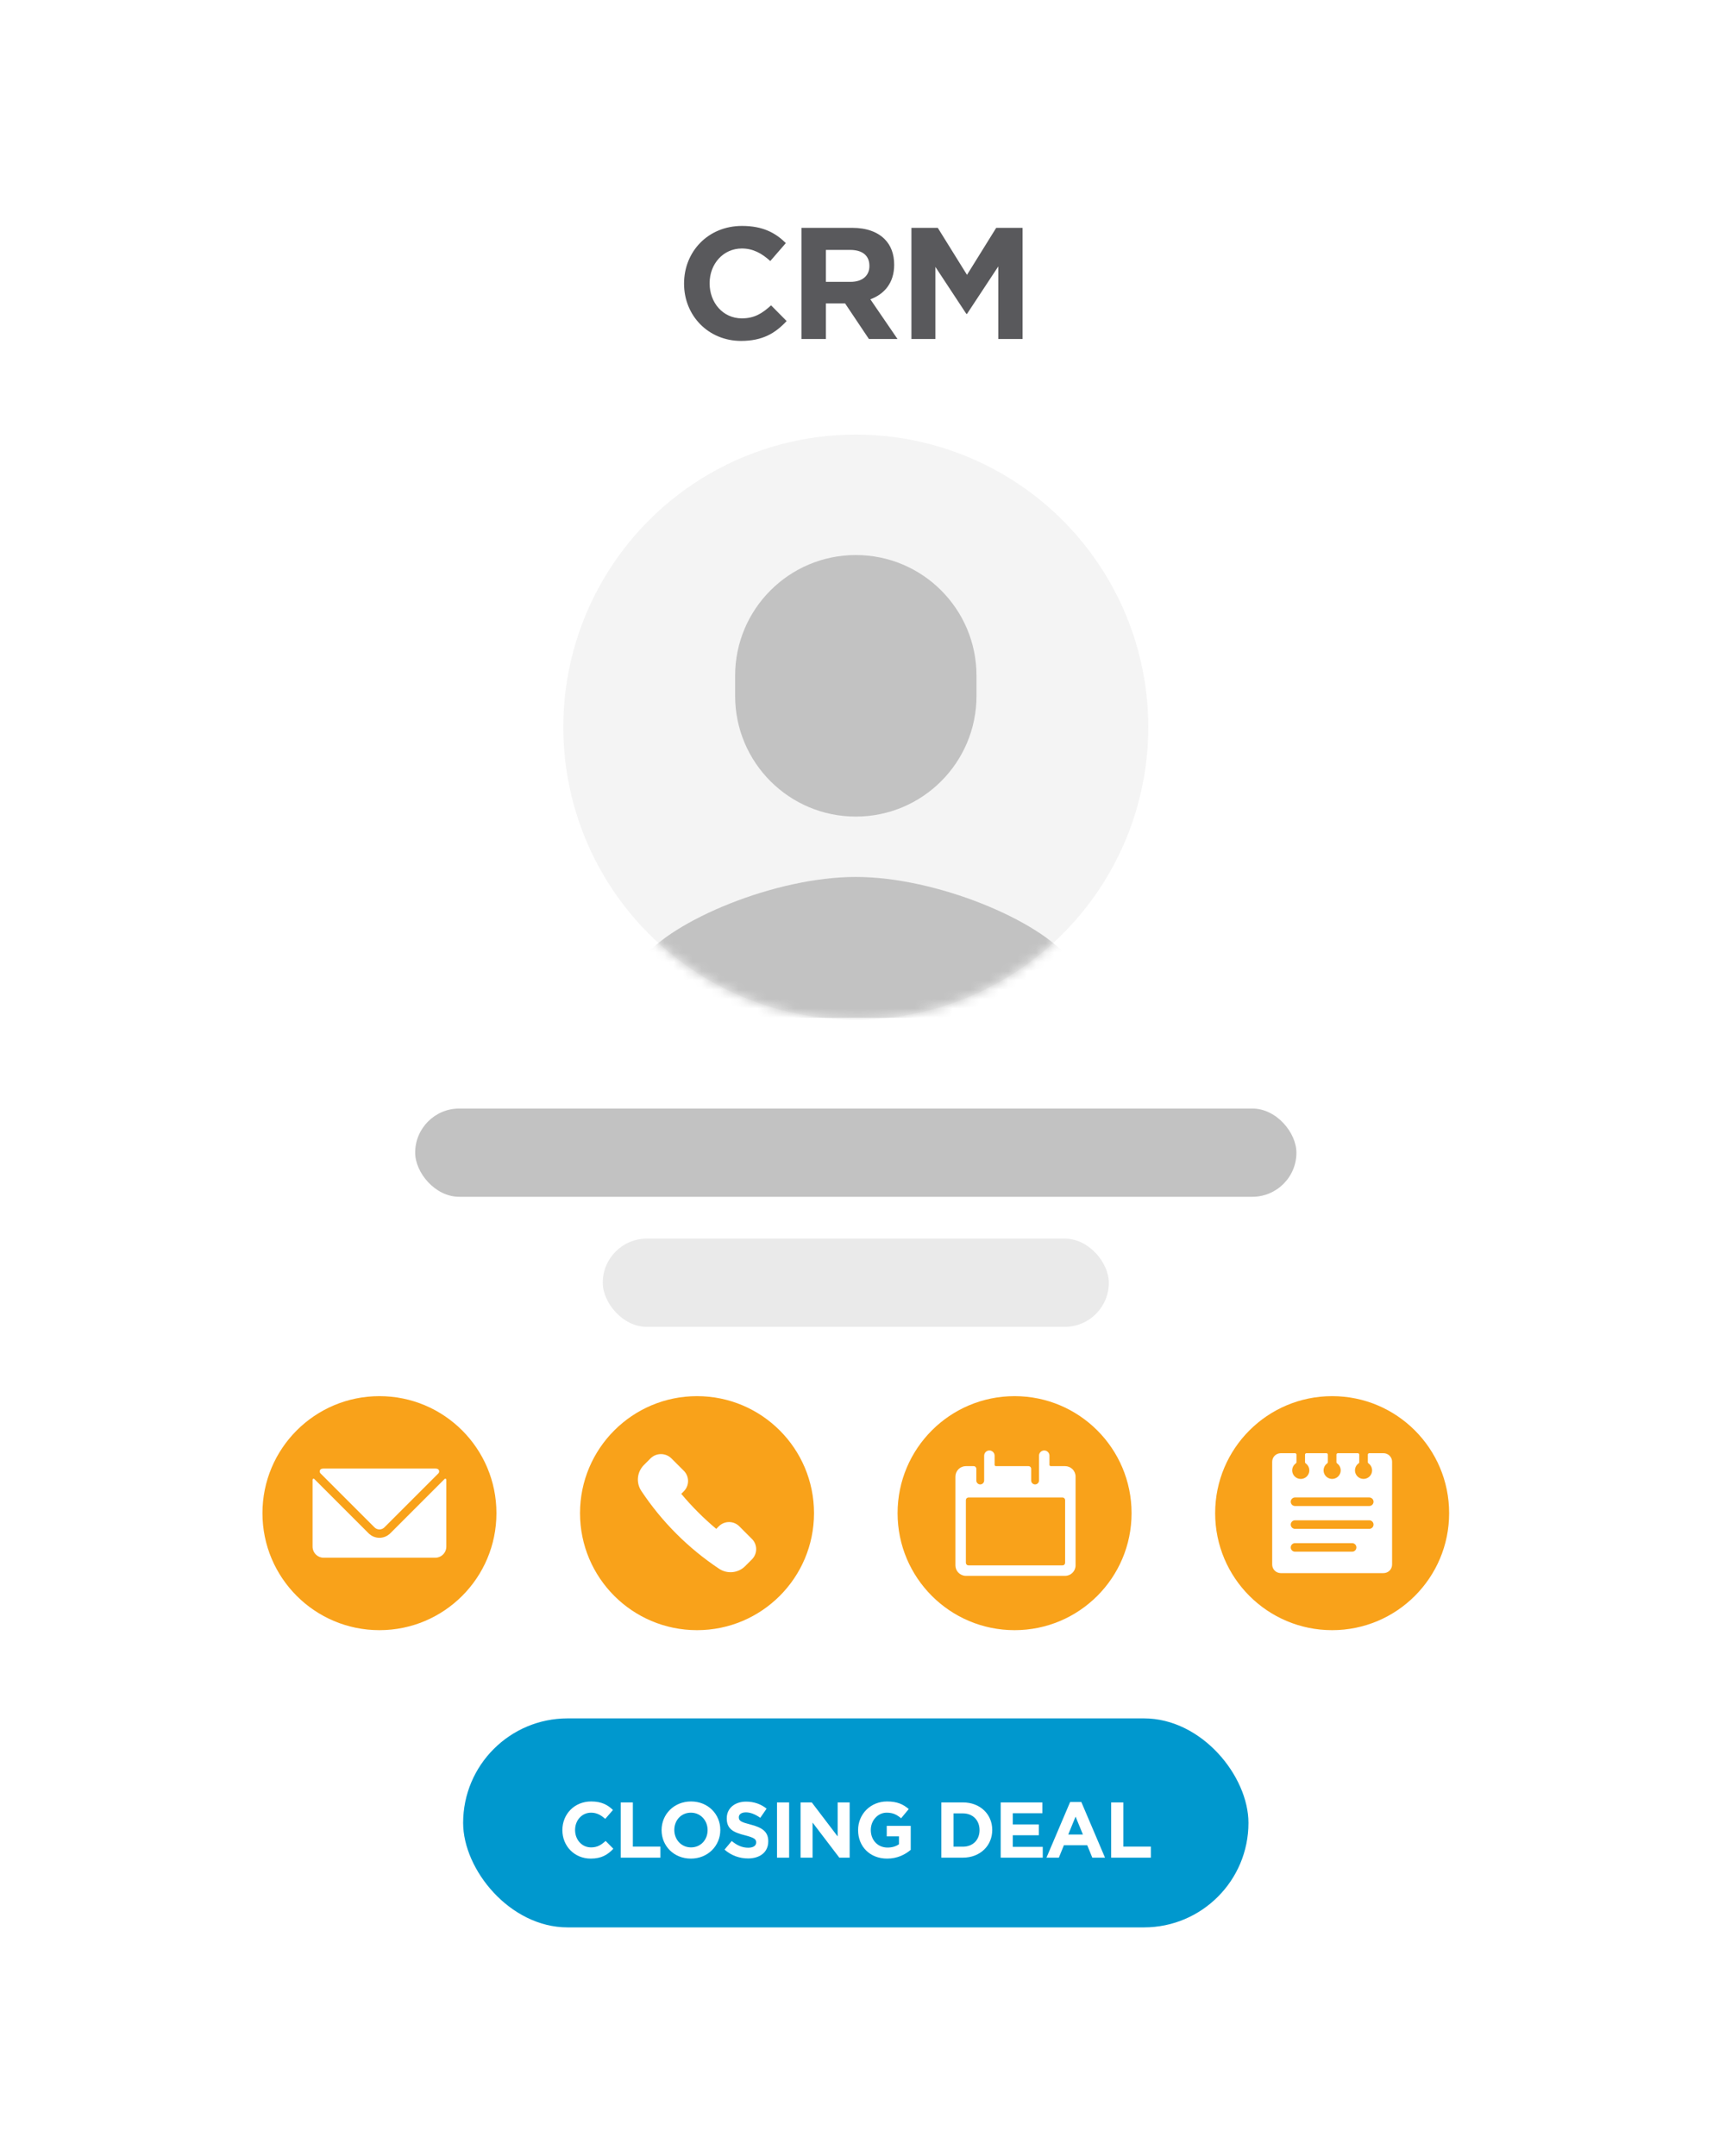 <svg xmlns="http://www.w3.org/2000/svg" width="185" height="232" viewBox="0 0 185 232" fill="none"><rect width="184.202" height="231.668" rx="10" fill="white"></rect><circle cx="75.013" cy="162.819" r="12.591" fill="#F9A21A"></circle><path d="M80.919 165.591L79.562 164.233C79.418 164.088 79.246 163.974 79.057 163.895C78.868 163.817 78.665 163.777 78.461 163.777C78.256 163.777 78.054 163.817 77.865 163.895C77.676 163.974 77.504 164.088 77.36 164.233L77.083 164.51C75.719 163.367 74.459 162.106 73.318 160.74L73.595 160.463C73.886 160.171 74.05 159.775 74.05 159.362C74.05 158.95 73.886 158.554 73.595 158.261L72.235 156.905C71.938 156.622 71.543 156.463 71.132 156.463C70.722 156.463 70.327 156.622 70.03 156.905L69.288 157.65C68.932 158.009 68.71 158.48 68.659 158.983C68.609 159.487 68.733 159.992 69.011 160.415C71.223 163.747 74.078 166.603 77.41 168.815C77.834 169.09 78.339 169.213 78.842 169.163C79.346 169.112 79.817 168.892 80.177 168.538L80.922 167.793C81.067 167.648 81.182 167.477 81.26 167.288C81.338 167.099 81.379 166.897 81.379 166.692C81.379 166.488 81.338 166.285 81.26 166.096C81.182 165.908 81.067 165.736 80.922 165.592L80.919 165.591Z" fill="white"></path><circle cx="109.189" cy="162.819" r="12.591" fill="#F9A21A"></circle><path d="M114.629 157.759H113.083C113.045 157.759 113.01 157.745 112.983 157.718C112.957 157.692 112.942 157.656 112.942 157.619V156.635C112.942 156.486 112.883 156.343 112.778 156.238C112.672 156.132 112.529 156.073 112.38 156.073C112.231 156.073 112.088 156.132 111.983 156.238C111.877 156.343 111.818 156.486 111.818 156.635V159.305C111.818 159.417 111.774 159.524 111.695 159.603C111.615 159.682 111.508 159.727 111.396 159.727C111.285 159.727 111.177 159.682 111.098 159.603C111.019 159.524 110.975 159.417 110.975 159.305V158.04C110.975 157.966 110.945 157.894 110.893 157.842C110.84 157.789 110.768 157.759 110.694 157.759H107.181C107.143 157.759 107.108 157.745 107.081 157.718C107.055 157.692 107.04 157.657 107.04 157.619V156.635C107.04 156.486 106.981 156.343 106.875 156.238C106.77 156.132 106.627 156.073 106.478 156.073C106.329 156.073 106.186 156.132 106.08 156.238C105.975 156.343 105.916 156.486 105.916 156.635V159.305C105.916 159.417 105.871 159.524 105.792 159.603C105.713 159.682 105.606 159.727 105.494 159.727C105.382 159.727 105.275 159.682 105.196 159.603C105.117 159.524 105.073 159.417 105.073 159.305V158.04C105.073 157.966 105.043 157.894 104.99 157.842C104.938 157.789 104.866 157.759 104.792 157.759H103.948C103.65 157.759 103.364 157.878 103.153 158.089C102.943 158.299 102.824 158.585 102.824 158.884V168.439C102.824 168.738 102.943 169.024 103.153 169.234C103.364 169.445 103.65 169.564 103.948 169.564H114.629C114.927 169.564 115.213 169.445 115.423 169.234C115.634 169.024 115.753 168.738 115.753 168.439V158.884C115.753 158.585 115.634 158.299 115.423 158.089C115.213 157.878 114.927 157.759 114.629 157.759ZM114.347 168.439H104.229C104.155 168.439 104.083 168.41 104.031 168.357C103.978 168.304 103.948 168.233 103.948 168.158V161.413C103.948 161.339 103.978 161.267 104.031 161.214C104.083 161.162 104.155 161.132 104.229 161.132H114.347C114.422 161.132 114.494 161.162 114.546 161.214C114.599 161.267 114.629 161.339 114.629 161.413V168.158C114.629 168.233 114.599 168.304 114.546 168.357C114.494 168.41 114.422 168.439 114.347 168.439Z" fill="white"></path><circle cx="143.366" cy="162.819" r="12.591" fill="#F9A21A"></circle><path d="M148.896 156.367H147.36C147.319 156.367 147.28 156.383 147.251 156.412C147.223 156.441 147.206 156.48 147.206 156.52V157.332C147.206 157.356 147.212 157.379 147.222 157.401C147.233 157.422 147.249 157.441 147.268 157.455C147.43 157.567 147.552 157.728 147.616 157.915C147.68 158.101 147.682 158.304 147.623 158.492C147.563 158.68 147.445 158.844 147.285 158.959C147.126 159.075 146.933 159.137 146.736 159.135C146.539 159.133 146.347 159.068 146.19 158.95C146.032 158.831 145.917 158.665 145.861 158.476C145.804 158.287 145.81 158.085 145.878 157.899C145.945 157.714 146.07 157.555 146.234 157.446C146.251 157.433 146.265 157.416 146.274 157.396C146.282 157.377 146.286 157.355 146.283 157.334V156.52C146.283 156.48 146.267 156.441 146.238 156.412C146.21 156.383 146.171 156.367 146.13 156.367H143.98C143.94 156.367 143.901 156.383 143.872 156.412C143.843 156.441 143.827 156.48 143.827 156.52V157.325C143.826 157.352 143.832 157.379 143.845 157.403C143.857 157.427 143.876 157.447 143.899 157.462C144.058 157.575 144.178 157.736 144.24 157.922C144.302 158.107 144.303 158.308 144.244 158.494C144.184 158.68 144.067 158.843 143.91 158.958C143.752 159.074 143.561 159.136 143.366 159.136C143.17 159.136 142.98 159.074 142.822 158.958C142.664 158.843 142.547 158.68 142.487 158.494C142.428 158.308 142.429 158.107 142.492 157.922C142.554 157.736 142.673 157.575 142.833 157.462C142.855 157.449 142.874 157.429 142.887 157.406C142.9 157.383 142.906 157.357 142.905 157.33V156.52C142.905 156.48 142.889 156.441 142.86 156.412C142.831 156.383 142.792 156.367 142.751 156.367H140.601C140.56 156.367 140.521 156.383 140.492 156.412C140.463 156.441 140.447 156.48 140.447 156.52V157.326C140.446 157.352 140.452 157.379 140.464 157.402C140.476 157.426 140.494 157.446 140.516 157.46C140.677 157.573 140.797 157.733 140.861 157.919C140.924 158.105 140.926 158.306 140.867 158.493C140.808 158.68 140.691 158.843 140.533 158.959C140.375 159.075 140.184 159.138 139.988 159.138C139.792 159.138 139.601 159.075 139.443 158.959C139.285 158.843 139.168 158.68 139.109 158.493C139.05 158.306 139.052 158.105 139.115 157.919C139.178 157.733 139.299 157.573 139.46 157.46C139.48 157.447 139.497 157.429 139.508 157.407C139.52 157.386 139.526 157.362 139.526 157.338V156.52C139.526 156.48 139.509 156.441 139.481 156.412C139.452 156.383 139.413 156.367 139.372 156.367H137.836C137.591 156.367 137.357 156.464 137.184 156.637C137.011 156.81 136.914 157.044 136.914 157.288V168.349C136.914 168.593 137.011 168.828 137.184 169C137.357 169.173 137.591 169.27 137.836 169.27H148.896C149.141 169.27 149.375 169.173 149.548 169C149.721 168.828 149.818 168.593 149.818 168.349V157.288C149.818 157.044 149.721 156.81 149.548 156.637C149.375 156.464 149.141 156.367 148.896 156.367ZM145.517 166.966H139.372C139.25 166.966 139.132 166.918 139.046 166.831C138.96 166.745 138.911 166.628 138.911 166.505C138.911 166.383 138.96 166.266 139.046 166.179C139.132 166.093 139.25 166.044 139.372 166.044H145.517C145.639 166.044 145.756 166.093 145.842 166.179C145.929 166.266 145.977 166.383 145.977 166.505C145.977 166.628 145.929 166.745 145.842 166.831C145.756 166.918 145.639 166.966 145.517 166.966V166.966ZM147.36 164.508H139.372C139.25 164.508 139.132 164.46 139.046 164.373C138.96 164.287 138.911 164.17 138.911 164.047C138.911 163.925 138.96 163.808 139.046 163.722C139.132 163.635 139.25 163.587 139.372 163.587H147.36C147.482 163.587 147.599 163.635 147.686 163.722C147.772 163.808 147.821 163.925 147.821 164.047C147.821 164.17 147.772 164.287 147.686 164.373C147.599 164.46 147.482 164.508 147.36 164.508V164.508ZM147.36 162.05H139.372C139.25 162.05 139.132 162.002 139.046 161.916C138.96 161.829 138.911 161.712 138.911 161.59C138.911 161.467 138.96 161.35 139.046 161.264C139.132 161.177 139.25 161.129 139.372 161.129H147.36C147.482 161.129 147.599 161.177 147.686 161.264C147.772 161.35 147.821 161.467 147.821 161.59C147.821 161.712 147.772 161.829 147.686 161.916C147.599 162.002 147.482 162.05 147.36 162.05Z" fill="white"></path><g filter="url(#filter0_d_1900_605)"><circle cx="40.836" cy="162.819" r="12.591" fill="#F9A21A"></circle><path d="M47.967 159.119C47.947 159.11 47.925 159.108 47.904 159.112C47.882 159.116 47.863 159.126 47.847 159.142L42.001 164.987C41.691 165.296 41.272 165.47 40.835 165.47C40.397 165.47 39.978 165.296 39.669 164.987L33.825 159.142C33.809 159.126 33.79 159.116 33.768 159.112C33.747 159.107 33.725 159.11 33.705 159.119C33.685 159.127 33.668 159.141 33.657 159.159C33.645 159.177 33.639 159.198 33.639 159.219V166.417C33.639 166.735 33.765 167.04 33.99 167.265C34.215 167.49 34.52 167.617 34.838 167.617H46.835C47.153 167.617 47.458 167.49 47.683 167.265C47.908 167.04 48.034 166.735 48.034 166.417V159.219C48.035 159.198 48.028 159.177 48.016 159.159C48.004 159.141 47.987 159.127 47.967 159.119V159.119Z" fill="white"></path><path d="M40.305 164.352C40.446 164.493 40.637 164.571 40.836 164.571C41.034 164.571 41.225 164.493 41.366 164.352L47.176 158.542C47.215 158.503 47.243 158.454 47.255 158.399C47.268 158.345 47.266 158.289 47.248 158.236C47.182 158.039 46.999 158.021 46.834 158.021H34.838C34.673 158.021 34.488 158.039 34.423 158.236C34.406 158.289 34.404 158.345 34.416 158.399C34.429 158.454 34.457 158.503 34.496 158.542L40.305 164.352Z" fill="white"></path></g><rect x="44.68" y="119.281" width="94.842" height="9.497" rx="4.749" fill="#C2C2C2"></rect><rect x="64.869" y="133.276" width="54.464" height="9.497" rx="4.749" fill="#EAEAEA"></rect><circle cx="92.101" cy="78.24" r="31.478" fill="#F4F4F4"></circle><mask id="mask0_1900_605" style="mask-type:alpha" maskUnits="userSpaceOnUse" x="60" y="46" width="64" height="64"><circle cx="92.101" cy="78.24" r="31.478" fill="#F1F1F1"></circle></mask><g mask="url(#mask0_1900_605)"><path d="M105.092 72.713C105.092 65.539 99.278 59.724 92.104 59.724C84.93 59.724 79.115 65.539 79.115 72.713C79.115 73.079 79.115 74.512 79.115 74.878C79.115 82.052 84.93 87.866 92.104 87.866C99.278 87.866 105.092 82.052 105.092 74.878C105.092 74.512 105.092 73.079 105.092 72.713Z" fill="#C2C2C2"></path><path d="M115.104 103.214C111.902 99.053 100.771 94.36 92.1 94.36C83.428 94.36 72.301 99.051 69.099 103.214C67.121 105.788 69.006 109.513 72.251 109.513H111.952C115.197 109.513 117.083 105.788 115.104 103.214Z" fill="#C2C2C2"></path></g><path d="M79.754 36.683C76.234 36.683 73.619 33.966 73.619 30.532V30.497C73.619 27.097 76.182 24.311 79.856 24.311C82.112 24.311 83.462 25.063 84.573 26.157L82.898 28.088C81.975 27.251 81.035 26.738 79.839 26.738C77.823 26.738 76.37 28.413 76.37 30.463V30.497C76.37 32.548 77.788 34.257 79.839 34.257C81.206 34.257 82.043 33.71 82.983 32.856L84.658 34.547C83.428 35.863 82.061 36.683 79.754 36.683ZM86.252 36.478V24.517H91.72C93.241 24.517 94.42 24.944 95.206 25.73C95.873 26.396 96.231 27.336 96.231 28.464V28.498C96.231 30.429 95.189 31.642 93.668 32.206L96.59 36.478H93.514L90.951 32.651H88.884V36.478H86.252ZM88.884 30.326H91.549C92.831 30.326 93.566 29.643 93.566 28.635V28.601C93.566 27.473 92.78 26.892 91.498 26.892H88.884V30.326ZM98.088 36.478V24.517H100.925L104.069 29.575L107.213 24.517H110.05V36.478H107.435V28.669L104.069 33.778H104.001L100.669 28.72V36.478H98.088Z" fill="#59595C"></path><g filter="url(#filter1_d_1900_605)"><rect x="49.843" y="184.902" width="84.517" height="22.489" rx="11.244" fill="#0098CE"></rect></g><path d="M63.572 199.99C64.719 199.99 65.398 199.582 66.01 198.928L65.177 198.087C64.71 198.512 64.294 198.784 63.615 198.784C62.596 198.784 61.891 197.935 61.891 196.916V196.899C61.891 195.88 62.613 195.047 63.615 195.047C64.209 195.047 64.676 195.302 65.135 195.718L65.967 194.759C65.415 194.215 64.744 193.841 63.623 193.841C61.798 193.841 60.524 195.226 60.524 196.916V196.933C60.524 198.639 61.823 199.99 63.572 199.99ZM66.802 199.888H71.073V198.699H68.109V193.943H66.802V199.888ZM74.352 199.99C76.186 199.99 77.519 198.605 77.519 196.916V196.899C77.519 195.209 76.203 193.841 74.369 193.841C72.535 193.841 71.201 195.226 71.201 196.916V196.933C71.201 198.622 72.518 199.99 74.352 199.99ZM74.369 198.784C73.316 198.784 72.569 197.935 72.569 196.916V196.899C72.569 195.88 73.299 195.047 74.352 195.047C75.405 195.047 76.152 195.896 76.152 196.916V196.933C76.152 197.952 75.422 198.784 74.369 198.784ZM80.498 199.973C81.78 199.973 82.68 199.31 82.68 198.13V198.113C82.68 197.077 82.001 196.644 80.795 196.33C79.767 196.066 79.513 195.939 79.513 195.548V195.531C79.513 195.243 79.776 195.013 80.277 195.013C80.778 195.013 81.296 195.234 81.823 195.599L82.502 194.614C81.899 194.13 81.16 193.858 80.294 193.858C79.08 193.858 78.213 194.572 78.213 195.65V195.667C78.213 196.848 78.986 197.179 80.183 197.484C81.177 197.739 81.381 197.909 81.381 198.24V198.257C81.381 198.605 81.058 198.818 80.523 198.818C79.844 198.818 79.283 198.537 78.748 198.096L77.976 199.022C78.689 199.658 79.598 199.973 80.498 199.973ZM83.62 199.888H84.927V193.943H83.62V199.888ZM86.158 199.888H87.449V196.109L90.328 199.888H91.44V193.943H90.15V197.603L87.364 193.943H86.158V199.888ZM95.474 199.99C96.561 199.99 97.402 199.565 98.013 199.047V196.465H95.432V197.595H96.748V198.444C96.417 198.682 95.992 198.801 95.517 198.801C94.464 198.801 93.716 198.002 93.716 196.916V196.899C93.716 195.888 94.472 195.047 95.423 195.047C96.111 195.047 96.519 195.268 96.977 195.65L97.801 194.657C97.181 194.13 96.536 193.841 95.466 193.841C93.665 193.841 92.349 195.226 92.349 196.916V196.933C92.349 198.69 93.623 199.99 95.474 199.99ZM101.308 199.888H103.626C105.495 199.888 106.785 198.588 106.785 196.916V196.899C106.785 195.226 105.495 193.943 103.626 193.943H101.308V199.888ZM103.626 195.124C104.696 195.124 105.418 195.863 105.418 196.916V196.933C105.418 197.986 104.696 198.707 103.626 198.707H102.616V195.124H103.626ZM107.696 199.888H112.222V198.724H108.995V197.476H111.798V196.313H108.995V195.107H112.18V193.943H107.696V199.888ZM112.621 199.888H113.954L114.497 198.554H117.011L117.554 199.888H118.922L116.374 193.901H115.168L112.621 199.888ZM114.964 197.4L115.754 195.472L116.544 197.4H114.964ZM119.584 199.888H123.856V198.699H120.892V193.943H119.584V199.888Z" fill="white"></path><defs><filter id="filter0_d_1900_605" x="21.95" y="144.832" width="37.774" height="37.774" filterUnits="userSpaceOnUse" color-interpolation-filters="sRGB"><feGaussianBlur stdDeviation="3.148"></feGaussianBlur></filter><filter id="filter1_d_1900_605" x="43.547" y="179.505" width="97.108" height="35.08" filterUnits="userSpaceOnUse" color-interpolation-filters="sRGB"><feGaussianBlur stdDeviation="3.148"></feGaussianBlur></filter></defs></svg>